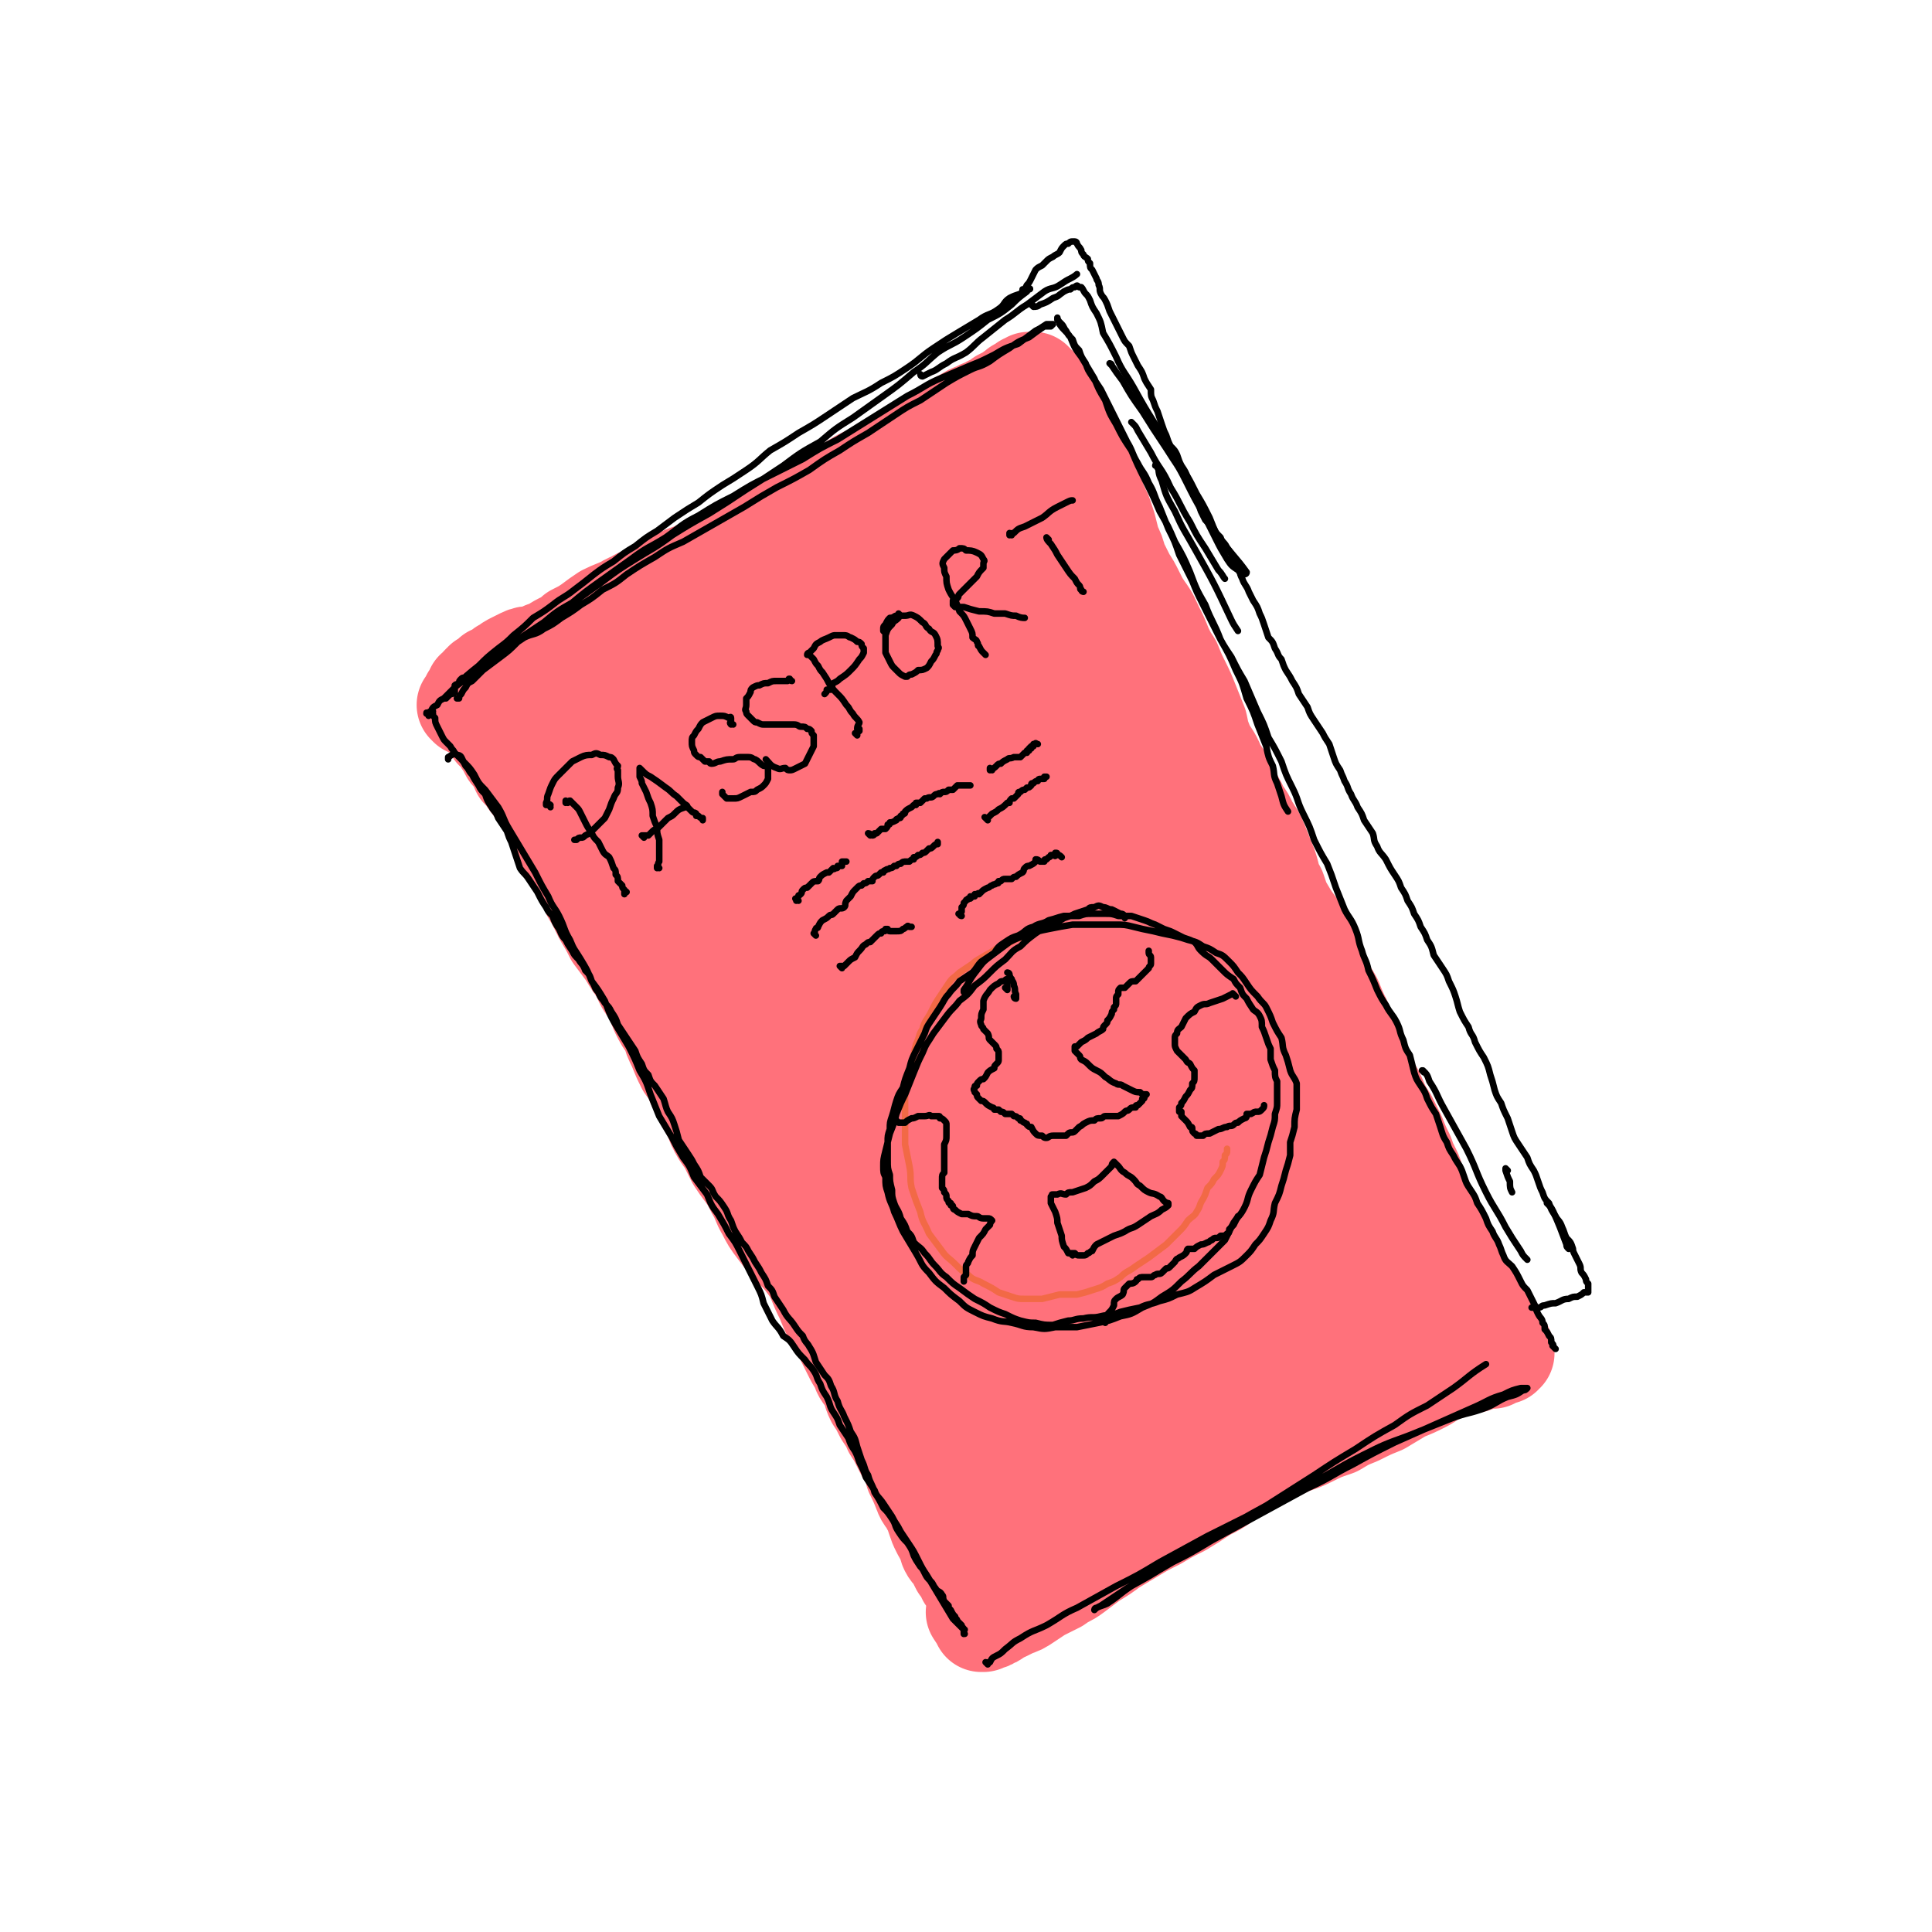 <svg viewBox='0 0 888 888' version='1.1' xmlns='http://www.w3.org/2000/svg' xmlns:xlink='http://www.w3.org/1999/xlink'><g fill='none' stroke='rgb(255,113,123)' stroke-width='45' stroke-linecap='round' stroke-linejoin='round'><path d='M215,325c0,0 -1,-1 -1,-1 0,0 0,0 1,0 0,0 0,0 1,-1 1,-2 1,-2 2,-3 2,-2 2,-2 5,-3 2,-2 2,-2 4,-3 2,-2 2,-2 4,-3 1,-1 1,-1 3,-3 2,-1 2,-1 5,-3 2,-1 2,-1 4,-3 3,-1 4,-1 7,-3 4,-1 4,-2 8,-4 3,-1 3,-1 7,-3 4,-2 4,-2 9,-5 4,-2 4,-2 8,-5 4,-3 4,-4 9,-6 5,-3 5,-2 10,-5 5,-2 5,-3 10,-5 5,-3 6,-2 11,-5 6,-2 6,-2 12,-5 5,-2 5,-2 10,-4 5,-3 6,-2 11,-5 5,-2 5,-3 10,-5 6,-3 6,-2 11,-5 5,-2 5,-2 10,-4 5,-2 5,-3 10,-5 4,-1 4,-1 8,-3 5,-1 4,-2 9,-3 3,-2 3,-2 7,-3 3,-2 3,-2 6,-4 4,-2 3,-2 7,-4 3,-2 3,-2 6,-3 3,-2 3,-2 6,-3 3,-2 3,-2 5,-3 2,-1 2,-1 4,-2 2,-1 2,-1 3,-1 1,-1 1,-1 1,-1 0,0 0,0 0,0 1,0 0,-1 0,-1 0,0 0,1 0,1 -1,1 -1,1 -2,2 -4,1 -4,1 -7,3 -5,3 -5,3 -10,5 -4,3 -4,2 -9,4 -3,2 -3,2 -7,4 -4,2 -4,2 -8,4 -5,2 -5,2 -10,4 -5,2 -5,2 -10,4 -4,2 -5,1 -9,3 -5,2 -5,3 -10,5 -4,2 -4,2 -9,4 -5,3 -5,2 -10,5 -4,2 -4,3 -8,5 -4,3 -4,3 -8,5 -5,2 -5,2 -9,4 -5,2 -5,2 -10,4 -5,2 -5,2 -10,4 -4,2 -4,2 -8,4 -4,1 -5,1 -9,3 -4,2 -4,2 -8,4 -4,2 -5,2 -9,4 -3,2 -3,2 -7,5 -3,2 -3,2 -7,4 -3,3 -3,3 -6,5 -3,1 -3,2 -6,3 -3,1 -3,1 -7,2 -2,0 -3,0 -5,1 -2,1 -2,1 -4,2 -2,1 -2,1 -3,2 -1,1 -1,1 -2,1 -1,1 -1,1 -2,2 -2,1 -2,1 -3,1 -1,1 -1,1 -2,2 -1,0 -1,1 -2,1 0,1 -1,1 -1,1 -1,1 -1,1 -1,2 0,0 0,0 0,0 -1,1 -1,1 -2,1 0,1 0,1 -1,2 0,0 0,1 0,1 -1,1 -1,0 -1,1 0,0 0,0 0,0 0,1 0,1 1,1 0,0 0,0 0,1 2,1 2,1 3,3 1,1 1,1 2,2 1,1 1,2 2,3 1,1 1,1 2,2 1,1 1,1 1,3 1,1 2,1 3,3 1,2 1,2 2,3 1,2 1,2 2,4 2,2 2,2 3,4 2,3 2,3 3,5 2,2 2,2 3,4 2,3 3,2 5,5 2,2 3,2 5,5 2,3 1,3 3,6 2,3 2,3 4,6 2,3 1,4 3,7 2,3 2,3 4,6 2,4 2,4 4,8 2,3 2,3 3,7 2,4 2,4 3,8 2,3 2,3 4,7 2,3 2,3 4,7 3,3 3,3 6,7 2,4 3,4 5,8 3,4 2,4 5,9 2,4 2,4 4,8 2,4 2,4 5,8 2,5 2,5 5,9 2,5 2,5 5,9 2,5 2,5 5,9 2,4 2,4 5,7 3,5 3,4 5,9 3,4 3,5 6,9 2,5 2,5 4,10 2,4 2,4 4,8 2,4 3,4 5,8 2,4 2,4 4,8 1,4 1,4 3,8 3,4 3,4 6,8 2,4 2,4 4,7 2,4 2,4 4,8 2,5 2,5 4,9 2,5 2,5 4,9 2,4 2,4 4,7 2,4 2,4 4,8 2,4 2,4 4,7 1,4 2,4 4,7 2,4 1,4 3,8 2,3 2,3 4,7 2,3 2,3 4,6 2,3 2,3 4,6 2,4 2,4 4,7 1,4 1,4 2,8 2,4 2,4 4,9 1,3 2,3 4,6 1,3 1,3 2,6 1,3 1,3 2,5 1,2 1,2 3,5 1,2 0,2 1,4 1,2 2,2 3,4 1,2 1,2 2,4 1,1 1,1 2,3 1,1 1,1 1,2 1,1 1,1 2,2 0,0 0,1 0,1 0,1 1,0 1,1 0,0 0,0 0,0 0,0 0,0 0,-1 -2,-2 -2,-2 -3,-4 -3,-4 -3,-4 -5,-9 -2,-4 -2,-4 -4,-9 -2,-4 -2,-4 -4,-8 -2,-5 -3,-4 -5,-9 -2,-4 -2,-4 -4,-8 -1,-4 -1,-4 -3,-8 -3,-5 -3,-5 -5,-9 -2,-4 -2,-4 -4,-7 -1,-4 -1,-4 -3,-7 -2,-4 -2,-4 -4,-8 -1,-4 -1,-4 -3,-8 -1,-3 -2,-3 -3,-6 -2,-4 -2,-4 -3,-7 -2,-4 -2,-4 -4,-8 -2,-3 -2,-4 -4,-7 -3,-5 -3,-5 -5,-9 -3,-4 -3,-4 -6,-9 -2,-4 -2,-4 -5,-8 -3,-4 -4,-4 -7,-8 -3,-3 -3,-3 -6,-7 -3,-4 -3,-4 -5,-8 -3,-5 -2,-5 -5,-10 -2,-4 -2,-4 -4,-7 -3,-4 -3,-4 -5,-7 -2,-4 -2,-4 -4,-8 -3,-4 -3,-4 -5,-8 -2,-5 -2,-5 -5,-10 -2,-4 -2,-4 -4,-8 -2,-5 -2,-5 -5,-9 -2,-4 -2,-4 -4,-9 -2,-4 -2,-4 -3,-8 -3,-4 -3,-4 -5,-8 -2,-5 -2,-5 -4,-9 -3,-4 -3,-4 -5,-9 -3,-4 -3,-4 -6,-9 -3,-4 -3,-4 -6,-8 -2,-4 -2,-4 -5,-9 -2,-4 -2,-4 -4,-8 -3,-4 -2,-5 -5,-9 -2,-4 -2,-4 -4,-8 -2,-4 -2,-4 -4,-9 -2,-3 -2,-4 -4,-7 -2,-4 -2,-4 -4,-8 -2,-3 -2,-3 -4,-6 -3,-4 -2,-4 -5,-7 -2,-3 -2,-3 -4,-5 -1,-3 -1,-3 -3,-6 -1,-2 -1,-2 -2,-4 -1,-2 -1,-2 -2,-5 -1,-2 -1,-2 -3,-4 0,-1 0,-1 -1,-3 -1,-1 -1,-1 -2,-3 -1,-1 -1,-1 -2,-2 -1,-1 -1,-1 -1,-2 -1,-1 -1,-1 -1,-2 0,0 -1,0 -1,0 0,-1 0,-1 -1,-1 0,0 0,-1 1,-1 0,0 0,0 0,0 0,0 0,0 0,0 0,-1 0,-1 1,-2 2,-2 2,-1 4,-3 2,-1 2,-1 4,-2 1,-1 1,0 3,-1 2,-1 2,-1 3,-2 3,-2 3,-2 5,-3 4,-2 4,-2 7,-3 4,-2 4,-2 7,-4 4,-2 4,-2 8,-4 3,-3 3,-3 7,-5 4,-3 4,-3 8,-6 4,-3 4,-4 9,-6 5,-3 5,-3 10,-5 4,-2 4,-2 9,-5 4,-2 4,-2 9,-4 5,-3 5,-3 10,-5 6,-3 6,-3 11,-6 5,-3 5,-3 10,-6 5,-4 5,-4 10,-7 5,-3 5,-3 10,-6 5,-2 6,-2 10,-5 5,-3 5,-3 10,-5 4,-3 4,-3 9,-6 4,-2 4,-2 9,-4 4,-3 4,-3 9,-6 4,-2 4,-2 8,-4 4,-3 4,-3 8,-5 3,-3 3,-3 7,-5 3,-2 3,-2 7,-4 3,-2 3,-2 6,-3 3,-2 3,-1 6,-3 3,-1 3,-1 5,-3 2,-1 2,-1 4,-2 1,-1 1,-1 3,-2 1,0 0,-1 1,-1 1,-1 1,0 2,-1 1,0 1,-1 1,-1 1,0 1,1 1,1 0,-1 0,-1 1,-2 0,0 1,0 1,0 1,0 1,0 1,0 0,0 0,0 0,0 0,0 0,1 0,1 0,0 0,0 1,0 0,0 0,0 0,1 1,0 1,0 1,0 1,1 1,1 1,1 1,1 1,1 2,2 0,1 1,0 1,1 1,1 0,1 1,2 1,2 1,2 2,3 1,2 1,2 2,3 1,2 1,2 2,3 1,2 1,2 2,4 1,2 1,2 2,4 1,3 1,3 2,5 1,3 1,3 3,6 1,3 1,3 2,6 1,3 1,3 2,6 1,3 1,3 3,6 1,3 1,3 3,7 1,3 1,3 2,6 1,4 1,4 2,8 2,4 2,4 3,8 2,4 2,4 4,8 2,3 2,3 4,7 2,4 2,4 4,7 3,4 3,5 5,9 2,4 2,4 4,9 2,4 2,4 4,7 2,5 2,5 4,9 2,4 2,4 4,9 2,5 2,5 4,10 1,5 1,5 3,10 2,4 3,4 5,9 2,4 3,4 5,9 3,4 2,4 5,9 2,5 3,4 5,9 3,5 3,4 5,9 2,5 2,5 4,10 2,6 1,6 4,11 2,6 2,6 5,11 3,5 4,5 7,11 2,5 2,5 5,10 2,5 2,5 4,10 2,5 3,5 5,9 2,5 2,5 4,9 2,5 2,5 4,10 3,5 3,5 5,10 2,4 2,5 3,9 3,4 3,4 5,9 2,4 2,4 4,7 2,4 2,4 4,8 2,5 2,5 4,9 1,3 1,3 3,7 2,4 1,4 3,8 2,4 2,4 3,8 2,4 2,4 4,8 2,4 2,4 4,8 1,3 1,3 3,6 1,3 1,3 2,5 1,3 2,3 3,5 1,3 1,3 2,5 2,2 1,2 3,4 1,2 1,2 2,4 1,2 1,2 2,4 1,2 1,2 2,3 1,1 1,1 2,2 1,2 1,2 1,3 1,2 1,2 2,3 1,1 1,0 1,1 1,1 1,1 2,3 0,0 1,0 1,1 0,1 0,1 0,1 0,0 0,0 0,1 0,0 0,-1 1,0 0,0 -1,0 0,0 0,0 0,0 0,0 0,0 0,1 0,1 0,0 0,0 0,0 -1,0 -1,1 -1,1 -2,0 -2,0 -3,1 -1,0 -1,0 -2,1 -2,0 -2,0 -4,0 -2,1 -2,1 -5,2 -2,0 -2,0 -5,1 -2,1 -2,1 -4,1 -4,2 -4,1 -7,3 -3,1 -3,2 -7,4 -4,2 -4,2 -9,4 -5,3 -5,3 -10,6 -5,2 -5,2 -11,5 -5,2 -5,2 -10,5 -6,2 -6,2 -12,5 -6,3 -6,2 -12,5 -6,3 -6,3 -12,6 -7,3 -7,3 -13,7 -5,4 -5,4 -11,7 -6,4 -6,4 -11,7 -6,3 -6,3 -11,6 -6,3 -6,3 -11,6 -5,3 -5,3 -10,6 -4,3 -4,3 -9,6 -4,3 -4,3 -8,6 -4,3 -4,2 -8,5 -4,2 -4,2 -8,4 -3,2 -3,2 -6,4 -3,2 -3,2 -6,3 -2,1 -2,1 -4,2 -2,0 -2,1 -4,2 -1,1 -1,1 -2,1 -1,1 -1,1 -2,1 -1,0 -1,0 -2,1 0,0 0,0 -1,0 0,0 0,0 0,0 -1,-2 -1,-2 -3,-5 '/><path d='M264,331c0,0 -1,-1 -1,-1 0,0 0,0 0,0 0,0 0,0 0,0 -1,0 -1,0 -2,0 0,-1 0,0 -1,0 0,0 0,0 0,0 0,-1 0,-1 0,-1 -1,-1 0,-1 0,-1 2,-2 2,-2 4,-4 4,-3 4,-2 9,-5 6,-4 6,-4 13,-8 7,-5 7,-4 15,-9 9,-5 9,-5 18,-10 10,-6 10,-6 21,-11 11,-6 11,-7 22,-13 11,-6 11,-6 22,-12 10,-5 10,-5 20,-9 7,-4 7,-4 15,-7 5,-2 5,-2 11,-4 4,-2 4,-2 8,-4 2,0 2,0 4,-1 0,0 0,0 1,0 0,0 0,0 0,0 -1,0 -1,0 -1,0 -5,3 -5,3 -9,6 -10,6 -10,6 -20,11 -13,8 -13,7 -26,15 -13,8 -13,8 -25,17 -12,8 -12,8 -24,16 -11,8 -11,8 -22,16 -10,7 -10,7 -20,14 -8,6 -8,6 -15,12 -5,4 -5,4 -9,8 -1,2 -1,2 -2,4 0,0 0,0 0,0 3,-2 3,-2 7,-4 10,-5 10,-6 20,-12 15,-9 15,-9 31,-19 16,-10 16,-11 32,-21 13,-7 13,-7 26,-15 12,-6 12,-6 24,-13 9,-5 9,-6 19,-11 7,-4 7,-3 15,-7 5,-3 5,-3 9,-5 3,-1 3,-1 5,-2 0,0 0,0 1,1 0,0 0,0 0,0 -2,1 -2,2 -4,3 -8,6 -8,6 -16,12 -13,9 -13,9 -27,18 -16,11 -16,11 -33,21 -14,10 -14,10 -29,19 -13,9 -13,8 -27,17 -11,8 -11,9 -23,17 -10,7 -10,7 -20,15 -7,5 -6,5 -13,11 -3,3 -3,3 -5,6 -1,0 0,0 0,0 2,-1 2,-1 4,-2 11,-7 11,-6 22,-13 25,-15 25,-15 51,-31 20,-12 20,-12 41,-24 12,-7 12,-6 25,-12 11,-6 11,-6 22,-11 10,-5 9,-6 19,-10 7,-4 8,-3 15,-6 4,-2 3,-2 7,-4 2,0 3,0 4,0 1,0 -1,0 -2,1 -5,4 -5,4 -10,8 -13,10 -13,10 -27,19 -18,13 -19,13 -37,26 -16,12 -17,11 -33,23 -11,9 -11,9 -23,18 -10,9 -9,9 -19,18 -7,6 -7,6 -13,13 -4,4 -4,4 -7,8 0,1 0,3 1,3 2,0 2,0 5,-1 8,-5 8,-5 17,-9 18,-11 18,-11 37,-21 21,-13 21,-13 42,-26 18,-11 18,-11 35,-22 12,-8 12,-8 24,-15 8,-5 8,-5 16,-9 4,-2 4,-2 9,-3 1,0 1,0 3,1 0,0 0,0 0,0 -6,3 -6,3 -11,7 -15,10 -15,10 -30,21 -23,16 -23,16 -46,33 -18,13 -18,13 -37,27 -12,9 -12,8 -23,17 -10,8 -10,8 -19,15 -7,6 -7,6 -14,11 -3,2 -6,5 -5,5 1,1 5,-1 9,-3 17,-10 16,-10 33,-21 22,-14 22,-15 45,-29 15,-10 15,-9 31,-19 12,-6 12,-6 23,-13 11,-5 11,-5 22,-11 8,-4 8,-4 16,-8 5,-2 5,-2 10,-3 1,0 1,0 2,0 0,0 0,0 0,0 -2,1 -2,1 -4,3 -12,9 -12,9 -25,18 -20,15 -20,15 -39,30 -17,14 -17,14 -34,28 -12,9 -12,9 -23,19 -10,9 -10,9 -18,18 -7,7 -7,7 -13,15 -3,4 -4,4 -5,8 -1,1 0,3 1,3 1,1 2,-1 4,-2 10,-7 10,-7 20,-13 20,-13 20,-13 39,-26 19,-13 18,-13 36,-26 12,-8 12,-8 25,-16 10,-7 10,-7 21,-13 7,-5 8,-4 16,-9 4,-2 4,-3 9,-5 2,0 2,0 4,0 0,0 0,0 0,0 -6,6 -6,7 -13,13 -16,14 -16,14 -33,28 -20,17 -20,17 -40,34 -14,11 -15,11 -29,22 -10,9 -10,8 -20,17 -8,7 -8,7 -15,14 -5,4 -5,4 -9,8 0,1 -1,2 -1,3 0,0 1,-1 1,-1 5,-4 6,-3 11,-7 17,-11 17,-11 34,-23 24,-15 24,-15 47,-31 14,-9 14,-10 28,-19 10,-7 11,-6 21,-12 8,-5 8,-5 16,-8 3,-2 3,-1 7,-2 0,0 1,0 1,0 0,0 0,1 0,1 -5,5 -5,5 -11,10 -14,12 -14,12 -28,24 -21,18 -21,18 -42,36 -14,12 -14,12 -28,24 -10,9 -10,9 -20,19 -6,7 -6,7 -12,14 -3,4 -3,5 -5,9 0,1 0,2 1,2 2,0 3,-1 5,-3 12,-7 12,-7 23,-15 22,-15 21,-16 43,-31 18,-13 18,-13 37,-26 12,-8 12,-8 24,-15 9,-6 9,-6 18,-11 5,-4 5,-4 11,-7 2,-1 2,-1 5,-2 0,0 0,0 0,0 -1,1 -1,2 -2,3 -8,7 -8,7 -16,14 -18,16 -18,16 -36,32 -19,17 -19,17 -38,35 -11,10 -11,10 -22,21 -8,8 -8,8 -15,16 -6,5 -6,4 -11,10 -2,2 -2,3 -2,4 -1,1 0,0 0,-1 6,-3 6,-2 12,-6 16,-9 16,-9 31,-19 23,-15 23,-16 46,-32 16,-11 16,-11 32,-22 12,-7 12,-7 23,-14 8,-5 8,-6 16,-9 4,-2 4,-1 8,-1 1,0 1,0 1,1 0,0 0,0 -1,1 -6,6 -6,6 -13,11 -18,17 -19,16 -37,32 -22,19 -22,20 -44,39 -12,11 -12,10 -24,22 -9,8 -9,8 -18,17 -5,6 -6,6 -11,13 -2,3 -2,4 -3,7 0,1 0,2 1,3 1,0 1,-1 2,-2 9,-5 9,-5 18,-10 19,-13 19,-14 38,-27 21,-14 20,-14 41,-28 14,-10 14,-11 29,-20 10,-7 10,-6 20,-12 5,-4 5,-4 11,-7 3,-1 3,-1 6,-1 0,0 0,0 0,0 -3,2 -3,1 -6,3 -13,11 -13,11 -27,23 -24,21 -24,21 -48,42 -17,15 -17,15 -33,31 -9,8 -8,9 -17,18 -6,6 -6,6 -12,13 -4,4 -5,4 -8,8 -1,2 -1,3 -1,4 0,1 0,0 0,0 6,-3 6,-2 12,-5 14,-9 13,-9 27,-18 19,-12 19,-12 38,-25 15,-10 14,-10 29,-20 11,-8 11,-8 23,-15 7,-5 7,-5 14,-8 3,-2 4,-1 7,-1 0,-1 1,0 1,0 -1,2 -2,2 -3,3 -7,7 -7,7 -14,14 -16,16 -16,15 -32,30 -17,16 -18,16 -35,31 -11,11 -11,11 -22,22 -9,9 -9,9 -18,18 -5,6 -5,6 -10,12 -3,3 -3,3 -4,6 0,0 0,1 0,1 3,-1 3,-2 6,-3 9,-7 9,-7 19,-13 17,-12 17,-13 34,-25 15,-11 14,-11 30,-22 12,-8 12,-7 24,-15 9,-6 9,-6 17,-11 5,-3 5,-3 10,-6 2,-1 3,-1 5,-1 0,0 0,0 0,0 0,0 0,0 0,0 -6,6 -6,6 -12,11 -13,11 -13,11 -26,22 -16,13 -16,13 -31,27 -13,11 -13,11 -25,21 -9,8 -9,8 -18,16 -6,5 -7,5 -12,11 -3,2 -3,2 -5,5 0,0 0,0 0,1 0,0 0,0 0,0 5,-2 5,-2 9,-4 13,-8 13,-8 26,-15 17,-10 17,-10 35,-18 14,-7 14,-7 28,-13 10,-5 10,-5 20,-9 8,-3 8,-3 16,-5 5,-2 5,-2 10,-3 2,-1 2,0 4,-1 0,0 0,0 0,0 -1,1 -1,1 -1,1 -5,4 -5,3 -9,7 -12,8 -12,8 -23,17 -16,11 -16,11 -32,22 -12,9 -12,8 -24,17 -8,6 -8,6 -17,11 -6,5 -7,4 -13,9 -6,3 -5,4 -10,7 -3,3 -3,3 -6,5 -1,1 -2,1 -2,2 -1,0 0,0 0,1 0,0 0,0 0,0 1,-2 1,-2 2,-3 7,-5 7,-5 13,-10 11,-9 11,-9 23,-18 11,-9 11,-9 22,-18 10,-8 10,-8 20,-16 9,-6 9,-6 18,-12 9,-6 9,-6 18,-12 8,-5 8,-5 17,-11 7,-4 7,-4 15,-9 5,-3 5,-3 11,-7 4,-2 4,-2 8,-4 2,-2 2,-2 5,-3 1,-1 1,-1 2,-3 1,0 1,0 2,0 0,-1 0,-1 0,-2 0,-1 0,-1 0,-1 0,0 -1,0 -1,0 -1,-1 -1,-1 -2,-2 0,-1 0,-2 -1,-3 -1,-2 -2,-2 -3,-5 -2,-3 -2,-3 -3,-7 -2,-4 -2,-4 -4,-8 -2,-5 -2,-5 -5,-9 -2,-5 -2,-6 -5,-11 -3,-6 -3,-6 -6,-12 -4,-7 -4,-6 -8,-12 -4,-7 -4,-7 -8,-14 -5,-7 -4,-7 -8,-14 -5,-8 -5,-8 -9,-16 -4,-8 -4,-8 -9,-16 -4,-8 -4,-8 -9,-16 -4,-8 -4,-9 -8,-17 -4,-8 -4,-8 -7,-17 -4,-8 -4,-8 -7,-16 -4,-8 -4,-8 -8,-16 -3,-8 -3,-8 -7,-15 -3,-7 -3,-7 -6,-15 -4,-7 -4,-7 -7,-14 -3,-8 -4,-8 -7,-15 -3,-7 -3,-7 -6,-15 -3,-7 -3,-7 -6,-15 -3,-7 -3,-7 -6,-14 -3,-7 -3,-7 -6,-14 -3,-7 -3,-7 -7,-14 -3,-6 -3,-6 -7,-12 -3,-6 -3,-6 -5,-12 -3,-6 -2,-6 -5,-11 -2,-5 -2,-5 -4,-10 -2,-4 -2,-4 -5,-7 -2,-3 -2,-3 -4,-6 -1,-1 -1,-1 -2,-3 -1,-1 -1,-1 -1,-2 0,0 0,0 0,0 0,0 0,0 0,0 0,0 -1,-1 0,-1 0,1 0,2 1,3 2,2 2,2 4,4 5,5 5,5 9,11 4,6 3,6 7,12 4,6 5,6 9,12 4,7 4,7 8,13 5,8 6,8 11,15 5,9 5,9 10,17 6,10 6,10 11,20 5,11 6,11 11,21 5,10 5,10 9,21 5,10 5,10 9,20 3,10 3,10 5,19 3,9 2,9 5,18 2,8 2,8 5,15 3,8 3,8 6,15 3,8 3,8 6,16 4,8 4,8 7,16 3,8 3,8 7,16 3,7 3,7 7,14 3,7 3,7 6,13 3,5 3,5 5,10 3,5 3,5 5,10 2,4 2,3 4,7 2,4 2,4 3,7 2,3 1,3 3,6 1,4 1,4 3,7 1,3 1,3 3,6 1,3 2,3 3,6 1,4 1,4 2,7 1,3 1,3 2,6 0,2 0,2 0,4 0,1 0,1 0,3 0,0 -1,0 -1,1 0,1 0,1 0,2 0,1 0,1 0,2 -1,1 -1,1 -1,3 0,1 0,1 0,2 0,1 0,1 0,2 0,1 0,1 0,1 0,1 0,1 0,3 0,0 0,0 0,1 0,1 0,1 1,2 0,1 0,2 0,3 -1,0 -1,-1 -1,-1 -2,-1 -2,-1 -3,-2 -6,-5 -6,-5 -11,-10 -8,-7 -7,-7 -15,-15 -6,-5 -6,-5 -12,-11 -4,-4 -4,-4 -8,-8 -4,-3 -4,-3 -7,-6 -2,-1 -1,-2 -3,-3 -1,-1 -1,-1 -2,-1 -1,-1 -1,0 -1,0 0,0 0,0 0,0 2,1 2,1 4,3 5,5 4,5 9,9 5,4 5,4 10,8 6,5 6,6 13,11 1,1 1,1 2,2 '/></g>
<g fill='none' stroke='rgb(242,105,70)' stroke-width='3' stroke-linecap='round' stroke-linejoin='round'><path d='M487,426c-1,0 -1,-1 -1,-1 -1,0 -1,0 -1,1 -1,0 -1,0 -2,0 -1,0 -2,-1 -3,0 -3,0 -2,1 -5,2 -3,2 -3,2 -6,3 -3,1 -3,1 -6,3 -2,1 -2,1 -5,2 -3,2 -3,2 -5,3 -3,2 -4,2 -6,4 -3,2 -3,2 -6,4 -3,3 -3,2 -5,5 -2,3 -2,3 -4,6 -2,3 -2,3 -4,7 -2,4 -3,4 -4,8 -2,3 -1,3 -3,7 -1,4 -1,5 -2,9 -1,4 -1,4 -2,8 -1,4 -1,4 -1,9 0,5 0,5 0,10 0,5 0,5 0,10 1,5 1,5 2,10 1,5 0,5 1,10 2,6 2,6 4,11 1,5 2,5 4,10 3,4 3,4 6,8 2,3 3,3 6,6 3,3 3,3 6,5 3,3 4,2 7,4 4,2 4,2 7,4 3,1 3,1 6,2 3,1 3,1 6,1 4,0 4,0 8,0 4,-1 4,-1 8,-2 4,0 4,0 8,0 4,-1 4,-1 7,-2 3,-1 4,-1 7,-3 3,-1 3,-1 6,-3 3,-3 3,-2 7,-5 3,-2 3,-2 6,-4 4,-3 4,-3 8,-6 3,-3 3,-3 6,-6 2,-2 2,-2 4,-5 2,-2 3,-2 4,-4 2,-3 1,-3 3,-6 1,-2 1,-2 2,-5 2,-2 2,-2 3,-4 2,-2 2,-2 3,-4 1,-2 1,-2 1,-4 1,-1 1,-1 1,-3 1,-1 1,-1 1,-2 0,-1 0,-1 0,-1 0,0 0,0 0,0 '/></g>
<g fill='none' stroke='rgb(0,0,0)' stroke-width='3' stroke-linecap='round' stroke-linejoin='round'><path d='M517,422c0,-1 -1,-1 -1,-1 0,-1 1,0 1,0 0,0 0,0 0,0 -1,-1 -1,-1 -2,-1 -2,-1 -2,-1 -4,-2 -2,0 -2,-1 -4,-1 -2,-1 -2,-1 -4,0 -2,0 -2,0 -3,1 -3,1 -3,1 -6,2 -2,1 -2,1 -5,2 -3,2 -3,1 -6,3 -4,2 -4,2 -7,4 -4,3 -4,3 -7,6 -4,2 -4,3 -7,6 -4,3 -4,3 -7,6 -3,3 -3,3 -7,6 -3,4 -3,4 -7,7 -3,4 -3,3 -6,7 -3,4 -3,4 -6,8 -3,5 -3,4 -5,9 -2,4 -2,4 -4,9 -2,5 -2,5 -4,10 -2,4 -2,4 -4,9 -1,4 -1,4 -3,9 -1,4 -1,4 -2,8 -1,4 -1,4 -1,7 0,3 0,3 1,5 0,4 0,4 1,7 1,5 2,5 3,9 2,4 2,5 4,9 3,5 3,5 6,10 3,5 2,5 6,9 3,4 3,4 7,7 3,3 3,3 7,6 3,3 3,3 7,5 4,2 4,2 8,3 5,2 5,1 9,2 5,1 5,2 10,2 5,1 5,1 10,0 5,0 5,0 10,0 5,-1 5,-1 10,-2 5,-1 5,-1 10,-3 5,-1 5,-1 10,-4 5,-2 5,-2 9,-5 5,-3 5,-3 9,-7 4,-3 4,-4 8,-7 3,-3 3,-3 6,-6 3,-3 3,-3 6,-6 2,-4 2,-4 4,-8 2,-3 3,-3 5,-7 2,-4 1,-4 3,-8 2,-4 2,-4 4,-7 1,-4 1,-4 2,-8 1,-3 1,-3 2,-7 1,-3 1,-3 2,-7 1,-3 1,-3 1,-6 1,-3 1,-3 1,-5 0,-3 0,-3 0,-5 0,-3 0,-3 0,-5 -1,-2 -1,-2 -1,-5 -1,-2 -1,-2 -2,-5 0,-2 0,-2 0,-5 -1,-2 -1,-2 -2,-5 -1,-3 -1,-3 -2,-5 0,-3 0,-3 -1,-5 -1,-2 -2,-2 -3,-3 -2,-3 -2,-3 -3,-5 -2,-2 -2,-2 -3,-5 -2,-2 -2,-2 -3,-4 -3,-2 -3,-2 -5,-4 -2,-2 -2,-2 -5,-5 -2,-2 -2,-1 -5,-4 -2,-2 -1,-2 -3,-4 -2,-1 -2,-1 -5,-2 -2,-1 -2,-1 -4,-2 -2,-1 -2,-1 -5,-2 -2,-1 -2,-1 -4,-2 -3,-1 -2,-1 -5,-2 -3,-1 -3,-1 -6,-2 -3,0 -3,0 -6,0 -3,-1 -3,-1 -6,-1 -3,0 -3,0 -6,0 -3,0 -3,0 -6,1 -4,0 -4,0 -7,0 -4,1 -3,1 -7,2 -3,2 -4,1 -7,3 -4,1 -3,2 -7,4 -3,1 -3,1 -6,3 -3,2 -3,2 -5,5 -3,2 -3,2 -6,4 -2,2 -2,3 -4,5 -3,2 -3,2 -6,4 -2,3 -3,3 -5,6 -2,2 -2,3 -4,6 -2,3 -2,3 -4,6 -2,3 -2,3 -3,6 -2,4 -2,4 -4,8 -2,4 -2,4 -3,8 -2,5 -2,5 -3,9 -2,3 -2,3 -3,6 -1,3 -1,4 -2,7 -1,3 -1,3 -1,6 -1,3 -1,3 -1,6 0,4 0,4 0,8 0,4 0,4 1,7 0,3 0,3 1,7 0,3 0,3 1,6 1,3 2,3 3,7 2,3 2,3 3,6 2,2 2,2 3,5 3,3 3,2 5,5 3,3 2,3 5,6 2,2 2,3 5,5 3,3 3,3 6,5 4,3 4,3 7,5 4,2 4,2 7,4 4,2 4,2 7,3 4,2 4,2 7,3 4,1 4,1 7,1 4,1 4,1 8,1 3,-1 3,-1 7,-2 3,0 3,-1 7,-1 4,-1 4,0 8,-1 4,-1 4,0 9,-2 4,-1 4,-1 9,-2 4,-2 4,-1 9,-3 4,-1 4,-1 8,-3 4,-1 5,-1 8,-3 5,-3 5,-3 9,-6 4,-2 4,-2 8,-4 4,-2 4,-2 7,-5 2,-2 2,-2 4,-5 2,-2 2,-2 4,-5 2,-3 2,-3 3,-6 2,-4 1,-4 2,-8 2,-4 2,-4 3,-8 1,-3 1,-3 2,-7 1,-3 1,-3 2,-7 0,-3 0,-3 0,-6 1,-3 1,-3 2,-7 0,-4 0,-4 1,-8 0,-3 0,-3 0,-6 0,-3 0,-3 0,-6 -1,-3 -2,-3 -3,-6 -1,-4 -1,-4 -2,-7 -2,-4 -1,-4 -2,-8 -2,-3 -2,-3 -4,-7 -1,-3 -1,-3 -3,-7 -1,-2 -2,-2 -4,-5 -3,-3 -3,-3 -5,-6 -2,-3 -2,-3 -4,-5 -2,-3 -2,-3 -4,-5 -3,-3 -3,-3 -6,-4 -3,-2 -3,-2 -6,-3 -3,-2 -3,-2 -7,-3 -3,-1 -3,-1 -7,-2 -5,-1 -5,-1 -9,-2 -5,-1 -5,-1 -9,-2 -4,-1 -4,-1 -9,-1 -5,0 -5,0 -9,0 -5,0 -5,0 -10,0 -6,1 -6,1 -11,2 -5,1 -5,1 -10,3 -4,1 -4,1 -8,3 -4,3 -4,3 -8,6 -4,3 -4,3 -7,7 -4,5 -3,5 -6,9 0,1 0,1 0,1 '/><path d='M463,455c0,0 -1,-1 -1,-1 0,0 1,1 1,1 0,0 0,-1 0,-1 0,-1 0,-1 0,-1 0,-1 0,-1 0,-1 0,0 0,0 0,0 0,-1 0,-1 0,-1 0,-1 0,-1 0,-1 -1,0 -1,1 -2,1 -1,0 -1,0 -2,1 -2,1 -2,1 -4,3 -1,2 -2,2 -3,5 0,2 0,2 0,4 -1,2 -1,2 -1,4 0,1 -1,1 0,3 0,1 1,1 1,2 1,1 1,1 2,2 1,2 0,2 1,3 1,1 1,1 2,2 1,1 1,1 1,2 1,1 1,1 1,2 0,1 0,1 0,2 0,0 0,0 0,1 0,1 0,1 -1,2 -1,1 -1,1 -1,2 -2,1 -2,1 -3,2 -1,2 -1,2 -2,3 -1,0 -1,0 -2,1 -1,1 -1,1 -1,2 -1,0 -1,0 -1,1 -1,1 0,1 0,2 0,0 0,0 1,1 0,1 0,1 1,2 0,0 0,0 1,1 1,0 1,0 2,1 1,1 1,1 3,2 0,0 1,0 1,1 1,0 1,0 2,0 1,1 1,1 1,1 1,0 1,0 2,1 2,0 2,0 3,0 1,1 1,1 1,1 1,0 1,0 2,1 1,0 1,0 1,1 1,0 1,1 2,1 1,1 1,0 1,1 1,1 1,1 2,1 1,2 1,2 2,3 1,1 1,1 3,1 1,1 1,1 2,1 1,0 1,-1 3,-1 1,0 1,0 3,0 1,0 1,0 3,0 1,-1 1,-1 1,-1 1,-1 2,0 3,-1 1,-1 1,-1 2,-2 2,-1 1,-1 3,-2 2,-1 2,-1 4,-1 1,-1 1,-1 3,-1 1,0 1,-1 2,-1 2,0 2,0 3,0 2,0 2,0 3,0 2,-1 2,-1 3,-2 1,-1 1,0 2,-1 1,-1 1,-1 3,-1 0,-1 0,-1 1,-1 1,-1 1,-1 2,-2 0,0 0,0 0,-1 1,0 1,0 1,-1 0,0 0,0 1,-1 0,0 0,0 0,0 0,0 0,0 -1,0 0,0 0,0 0,0 -1,0 -1,0 -2,-1 -2,0 -2,0 -4,-1 -2,-1 -2,-1 -4,-2 -1,-1 -2,0 -3,-1 -3,-1 -3,-2 -5,-3 -2,-2 -2,-2 -4,-3 -2,-1 -2,-1 -4,-3 -1,-1 -1,-1 -3,-2 -1,-1 0,-1 -1,-2 -1,-1 -1,-1 -2,-2 0,0 0,0 0,-1 0,0 0,0 0,0 0,0 0,0 0,-1 0,0 1,0 1,0 1,-1 1,-1 2,-2 2,-1 2,-1 3,-2 2,-1 2,-1 4,-2 1,-1 2,-1 3,-2 0,-1 0,-1 1,-2 1,-1 1,-1 1,-2 1,-1 1,-1 2,-3 0,-1 0,-1 1,-2 0,-1 0,-1 0,-1 1,-1 1,-1 1,-2 0,-1 0,-1 0,-2 0,-1 0,-1 1,-2 0,0 0,0 0,-1 0,-1 0,-1 1,-2 1,0 1,0 2,0 1,-1 1,-1 2,-2 1,-1 1,-1 3,-1 1,-1 1,-1 2,-2 1,-1 1,-1 1,-1 1,-1 1,-1 2,-2 1,-1 1,-1 1,-1 0,-1 1,-1 1,-2 0,-1 0,-1 0,-2 0,0 0,0 0,-1 0,-1 -1,-1 -1,-2 0,0 0,0 0,-1 0,0 0,0 0,0 0,0 0,0 0,0 '/><path d='M467,459c0,0 -1,-1 -1,-1 0,0 0,1 1,1 0,-1 0,-1 0,-2 0,0 0,0 0,0 -1,-2 0,-2 -1,-4 0,-2 -1,-2 -1,-3 -1,-1 -1,-2 -1,-2 0,-1 -1,-1 -1,-1 0,0 0,0 0,0 '/><path d='M413,516c0,0 -1,-1 -1,-1 0,0 0,0 1,1 0,0 0,0 0,0 0,0 0,0 1,0 1,0 1,0 2,0 1,-1 1,-1 3,-2 1,0 1,0 3,-1 2,0 2,0 3,0 2,0 2,-1 3,0 2,0 2,0 3,0 1,0 1,0 1,1 1,0 1,0 2,1 0,0 0,0 0,0 1,1 1,1 1,2 0,1 0,1 0,2 0,1 0,1 0,3 0,2 0,2 -1,4 0,3 0,3 0,5 0,2 0,2 0,4 0,2 0,2 0,4 -1,1 -1,1 -1,3 0,1 0,1 0,3 0,0 0,0 0,1 1,1 1,1 1,2 1,1 1,1 1,2 0,1 0,1 1,2 0,1 0,1 1,1 0,0 0,0 0,1 1,0 1,0 1,1 0,0 0,1 1,1 1,1 1,1 3,2 2,0 2,0 3,0 2,1 2,1 4,1 1,0 1,1 3,1 1,0 1,0 2,0 1,0 1,0 2,1 0,0 -1,1 -1,2 -1,1 -1,1 -2,2 -1,2 -1,2 -3,4 -1,2 -1,2 -2,4 -1,2 -1,2 -1,4 -1,1 -1,1 -2,3 0,1 -1,1 -1,2 0,1 0,1 0,2 0,1 0,1 0,2 0,0 0,0 0,0 0,0 0,0 -1,1 0,0 0,0 0,1 0,0 0,0 0,0 0,0 0,1 0,1 '/><path d='M493,577c0,0 -1,-1 -1,-1 0,0 1,0 1,0 0,0 0,0 0,0 -1,0 -1,0 -1,0 -1,0 -1,0 -1,0 -1,-2 -1,-2 -2,-3 -1,-3 -1,-3 -1,-5 -1,-3 -1,-3 -2,-6 0,-2 0,-2 -1,-5 -1,-2 -1,-2 -2,-4 0,-1 0,-1 0,-2 0,0 0,0 0,-1 0,0 0,0 0,0 1,-1 0,-1 1,-1 1,0 1,0 2,0 2,-1 2,0 4,0 1,-1 1,-1 3,-1 3,-1 3,-1 6,-2 2,-1 2,-1 4,-3 2,-1 2,-1 4,-3 1,-1 1,-1 2,-2 1,-1 1,-1 2,-2 0,-1 0,-1 1,-2 0,0 0,0 0,0 1,1 1,1 2,2 1,1 1,2 3,3 2,2 2,1 4,3 2,2 1,2 3,3 2,2 2,2 4,3 2,1 2,0 5,2 1,0 1,1 2,2 1,1 2,1 2,1 0,0 0,1 0,1 -1,1 -1,1 -3,2 -2,2 -3,2 -5,3 -3,2 -3,2 -6,4 -3,2 -3,1 -6,3 -2,1 -2,1 -5,2 -2,1 -2,1 -4,2 -2,1 -2,1 -4,2 -1,1 -1,1 -2,3 -1,0 -1,1 -2,1 -1,1 -1,1 -2,1 -1,0 -1,0 -2,0 -1,0 -1,0 -2,-1 -1,0 -1,0 -1,0 0,0 0,0 0,0 '/><path d='M568,458c-1,-1 -1,-1 -1,-1 -1,-1 0,0 0,0 0,0 0,0 0,0 -1,0 -1,0 -1,0 -2,1 -2,1 -4,2 -3,1 -3,1 -6,2 -2,1 -2,0 -4,1 -2,1 -2,1 -3,3 -2,1 -2,1 -4,3 -1,2 -1,2 -2,4 -1,1 -2,1 -2,3 -1,1 -1,1 -1,2 0,2 0,2 0,3 0,1 0,1 1,3 1,1 1,1 2,2 1,1 1,1 2,2 1,2 1,1 2,2 1,2 1,2 2,3 0,1 0,2 0,3 0,2 0,2 -1,3 0,2 0,2 -1,3 -1,2 -1,2 -2,3 -1,2 -1,2 -2,3 0,1 0,1 -1,2 0,1 0,1 0,2 0,0 1,0 1,0 0,1 0,1 0,2 1,1 1,1 2,2 1,1 1,1 2,3 1,0 1,0 1,1 0,1 0,1 1,2 1,0 1,1 1,1 0,0 0,0 1,0 0,0 0,0 0,0 1,0 1,0 2,0 1,-1 1,-1 3,-1 2,-1 2,-1 4,-2 2,0 2,-1 4,-1 1,-1 2,0 3,-1 1,-1 1,-1 2,-1 1,-1 1,-1 3,-2 0,0 1,0 1,-1 0,0 0,0 0,-1 1,0 1,0 2,0 2,-1 1,-1 3,-1 1,0 1,0 2,-1 1,-1 1,-1 1,-2 '/><path d='M508,608c0,-1 -1,-1 -1,-1 0,-1 1,0 1,0 0,0 0,0 0,0 0,-1 0,-1 1,-2 0,-1 0,-1 1,-2 1,-1 1,-1 2,-3 0,-2 0,-2 1,-3 1,-1 2,-1 3,-2 1,-2 0,-2 1,-3 1,-1 1,-1 2,-2 1,0 2,0 3,-1 1,-1 0,-1 1,-1 1,-1 1,-1 3,-1 1,0 1,0 3,0 1,0 1,-1 2,-1 1,-1 2,0 3,-1 1,-1 1,-1 2,-2 1,0 1,0 2,-1 1,-1 1,-1 2,-2 1,-2 1,-1 2,-2 2,-1 2,-1 3,-2 1,-1 0,-1 1,-2 2,0 2,0 3,0 1,-1 1,-1 3,-2 1,0 1,0 3,-1 1,0 1,-1 2,-1 1,-1 1,-1 2,-1 1,0 1,0 2,-1 2,0 2,0 3,-1 1,0 1,-1 1,-2 1,-1 1,-1 2,-2 1,-2 1,-2 2,-4 0,0 0,0 0,0 '/><path d='M197,329c0,-1 -1,-1 -1,-1 0,-1 0,0 1,0 0,0 0,-1 1,-1 1,-2 1,-2 3,-3 1,-2 1,-2 3,-3 2,-2 2,-2 4,-4 2,-2 2,-2 5,-4 3,-2 3,-3 7,-5 4,-4 4,-4 8,-7 5,-4 5,-4 10,-7 6,-4 6,-4 12,-8 6,-5 6,-5 13,-9 6,-5 6,-5 13,-10 7,-5 7,-5 14,-10 8,-6 8,-5 16,-10 7,-5 7,-6 15,-10 8,-5 8,-5 16,-9 8,-5 8,-5 16,-9 8,-4 8,-4 16,-8 8,-5 8,-5 16,-9 8,-5 8,-5 16,-10 8,-5 8,-5 16,-10 8,-4 8,-5 15,-8 7,-3 7,-3 14,-6 5,-2 5,-2 11,-5 5,-3 5,-3 11,-5 4,-3 4,-3 8,-6 2,-1 2,-1 5,-3 1,0 1,0 2,0 1,0 1,0 1,0 0,0 0,0 0,0 0,0 0,0 -1,1 -1,0 -1,0 -3,0 -3,2 -3,2 -7,5 -5,2 -5,2 -9,5 -5,3 -5,3 -9,6 -5,3 -5,2 -9,4 -6,3 -6,3 -11,6 -6,4 -6,4 -12,8 -6,3 -6,3 -12,7 -6,4 -6,4 -12,8 -7,4 -7,4 -13,8 -7,4 -7,4 -14,9 -7,4 -7,4 -15,8 -7,4 -7,4 -15,9 -7,4 -7,4 -14,8 -7,4 -7,4 -14,8 -7,3 -7,3 -13,7 -7,4 -7,4 -13,8 -5,4 -5,4 -11,7 -5,4 -5,4 -10,7 -4,3 -4,3 -9,6 -4,3 -4,3 -8,5 -4,3 -5,2 -9,4 -3,2 -3,2 -6,4 -2,1 -2,1 -4,2 -2,2 -2,2 -4,3 -2,1 -2,1 -3,2 -2,1 -2,1 -3,2 -2,1 -2,2 -3,3 -1,0 -1,0 -2,1 -1,0 -1,0 -2,1 -1,1 -1,0 -2,1 -1,1 -1,1 -1,2 -1,1 -1,0 -2,1 0,1 0,2 0,3 -1,1 -1,1 -2,1 -1,1 -1,1 -2,2 -1,0 -1,0 -1,0 0,0 0,0 0,0 1,-1 1,-1 2,-2 2,-2 2,-2 5,-5 4,-4 4,-4 9,-8 4,-4 4,-4 9,-8 4,-3 4,-3 7,-6 5,-4 5,-4 9,-8 5,-3 5,-3 9,-6 5,-4 5,-3 10,-7 4,-3 4,-3 9,-7 4,-3 4,-3 9,-6 5,-4 5,-4 10,-7 5,-4 5,-4 10,-7 4,-3 4,-3 8,-6 6,-4 6,-4 11,-7 5,-4 5,-4 11,-8 5,-3 5,-3 11,-7 6,-4 6,-5 11,-9 7,-4 7,-4 13,-8 7,-4 7,-4 13,-8 6,-4 6,-4 12,-8 6,-3 7,-3 13,-7 6,-3 6,-3 12,-7 6,-4 6,-5 12,-9 6,-4 6,-4 11,-7 5,-3 5,-3 10,-6 4,-3 5,-2 9,-5 3,-2 2,-3 5,-5 2,-1 2,-1 5,-2 1,-1 1,-1 2,-1 1,-1 1,-1 2,-1 0,0 0,0 0,0 0,0 0,0 0,0 1,0 0,-1 0,0 -1,0 -1,1 -1,1 -4,3 -4,3 -7,6 -5,4 -5,4 -11,7 -5,4 -5,4 -11,8 -6,4 -6,3 -12,7 -6,5 -5,5 -11,9 -7,6 -7,6 -14,11 -7,5 -7,5 -14,10 -8,5 -8,5 -15,11 -9,5 -9,5 -17,11 -9,6 -9,6 -17,11 -9,6 -9,6 -17,11 -9,5 -9,5 -17,10 -8,6 -9,6 -17,11 -8,5 -8,5 -16,11 -7,5 -7,5 -14,10 -6,4 -6,4 -12,9 -6,4 -6,4 -12,8 -4,4 -4,4 -8,7 -4,3 -4,3 -8,6 -3,3 -3,3 -5,5 -2,1 -2,1 -3,3 -1,1 -1,1 -2,3 -1,1 -1,1 -1,2 -1,0 -1,0 -1,0 '/><path d='M199,328c0,0 -1,-1 -1,-1 0,0 1,0 1,0 0,0 0,0 0,0 0,1 -1,0 -1,0 0,0 0,1 1,1 0,1 0,1 1,2 0,2 0,2 1,4 1,2 1,2 2,4 1,2 1,2 2,3 1,1 1,1 2,2 1,2 1,1 2,3 1,1 1,1 2,2 2,2 2,2 3,4 2,2 1,2 3,4 1,2 1,2 3,5 1,2 1,2 3,4 1,3 1,3 3,6 1,2 2,2 3,5 2,3 2,3 4,6 1,3 1,3 2,5 1,3 1,3 2,6 1,3 1,3 2,6 2,3 2,2 4,5 2,3 2,3 4,6 2,4 2,4 4,7 1,2 1,2 3,4 1,3 1,3 3,6 1,2 1,3 3,5 1,2 1,2 3,5 1,2 1,2 3,4 1,2 2,2 3,5 2,2 2,2 3,5 2,3 1,3 3,5 1,3 2,3 3,5 2,2 2,2 3,4 2,3 2,3 3,6 2,3 2,3 4,6 2,3 2,3 4,6 1,3 1,3 3,6 1,3 1,3 3,5 1,3 1,3 3,5 2,3 2,3 4,6 1,3 1,4 2,6 2,3 2,3 3,6 1,3 1,3 2,7 2,3 2,3 4,6 2,3 2,3 3,5 2,3 2,3 3,6 2,2 2,2 4,4 2,2 1,2 3,5 2,2 2,2 4,5 2,3 1,3 3,6 1,3 1,3 2,5 2,3 2,3 3,5 2,2 2,2 3,4 2,3 2,3 3,5 2,3 2,3 3,5 2,3 2,3 3,6 2,2 2,2 3,5 2,3 2,3 4,6 2,4 3,4 5,7 2,3 2,3 4,5 1,3 2,3 3,5 2,3 2,4 3,7 2,3 2,3 4,6 2,2 2,2 3,5 2,3 1,4 3,7 1,4 2,4 3,7 2,4 2,4 3,7 2,3 2,3 3,7 1,3 1,3 2,6 2,4 1,4 3,7 1,4 2,4 3,8 2,3 2,3 4,7 2,2 2,2 4,5 2,3 1,3 3,6 2,3 2,3 4,5 2,3 2,3 3,6 1,2 1,2 3,5 1,1 1,1 2,3 1,2 1,2 3,4 1,1 1,2 2,3 1,2 2,1 3,3 1,1 0,1 1,3 1,1 1,1 2,2 0,1 0,1 1,2 1,2 1,2 2,3 0,1 1,1 1,2 1,1 1,1 2,2 0,1 1,1 1,2 1,0 0,0 0,1 0,0 0,0 0,1 0,0 0,0 0,0 1,0 0,0 0,-1 0,0 0,0 0,-1 0,0 0,0 0,0 -3,-3 -3,-3 -5,-5 -3,-5 -3,-5 -6,-10 -3,-5 -3,-5 -6,-10 -2,-3 -2,-3 -4,-7 -2,-4 -2,-4 -4,-7 -2,-3 -2,-3 -4,-6 -2,-4 -2,-3 -4,-7 -2,-3 -2,-3 -4,-6 -2,-3 -3,-3 -4,-6 -2,-3 -2,-3 -4,-6 -1,-3 -1,-3 -3,-7 -1,-3 -1,-3 -2,-5 -2,-3 -2,-3 -3,-6 -2,-3 -2,-3 -4,-6 -1,-3 -1,-3 -3,-6 -2,-3 -1,-3 -3,-7 -2,-3 -2,-3 -3,-6 -2,-3 -1,-3 -3,-6 -2,-3 -2,-2 -4,-5 -3,-3 -3,-3 -5,-6 -2,-3 -2,-3 -5,-5 -2,-4 -3,-4 -5,-7 -2,-4 -2,-4 -4,-8 -1,-4 -1,-4 -3,-8 -2,-4 -2,-4 -4,-8 -2,-4 -2,-4 -4,-8 -2,-4 -2,-4 -5,-8 -2,-4 -2,-4 -5,-9 -3,-4 -3,-4 -5,-9 -3,-4 -3,-4 -6,-8 -2,-5 -2,-5 -5,-9 -3,-5 -3,-5 -5,-9 -3,-5 -3,-5 -6,-10 -2,-5 -2,-5 -4,-10 -2,-6 -2,-6 -5,-11 -2,-5 -2,-5 -5,-11 -3,-5 -3,-5 -6,-10 -3,-5 -3,-6 -5,-11 -3,-5 -3,-5 -6,-9 -2,-5 -2,-5 -5,-10 -3,-5 -3,-4 -5,-9 -3,-5 -2,-5 -5,-11 -2,-4 -3,-4 -5,-9 -3,-5 -3,-5 -6,-11 -3,-5 -3,-5 -6,-10 -3,-5 -3,-5 -6,-10 -3,-5 -2,-5 -5,-10 -3,-4 -3,-4 -6,-8 -3,-3 -3,-3 -5,-7 -2,-3 -2,-3 -5,-6 -1,-2 -1,-3 -3,-3 -2,-1 -2,0 -4,1 0,0 0,1 0,1 '/><path d='M454,765c0,0 -1,-1 -1,-1 0,0 1,1 1,1 0,-1 0,-1 1,-1 1,-2 1,-2 3,-3 2,-1 2,-1 4,-3 4,-3 3,-3 7,-5 6,-4 6,-3 12,-6 7,-4 7,-5 14,-8 9,-5 9,-5 18,-10 10,-5 10,-5 20,-11 11,-6 11,-6 22,-12 12,-6 12,-6 24,-12 11,-6 12,-6 23,-12 12,-6 12,-7 24,-13 10,-5 10,-5 21,-9 10,-4 10,-4 20,-8 8,-3 8,-2 16,-5 5,-2 5,-3 10,-5 4,-1 4,-1 7,-3 1,0 1,0 2,-1 0,0 0,0 0,0 -1,0 -1,0 -3,0 -4,1 -4,1 -8,3 -7,2 -7,3 -14,6 -9,4 -9,4 -18,8 -9,4 -9,4 -18,8 -10,5 -10,5 -19,10 -10,5 -10,6 -21,11 -11,6 -11,6 -22,12 -11,6 -11,6 -22,12 -10,6 -10,6 -20,11 -8,5 -8,5 -17,10 -6,4 -5,4 -11,8 -2,1 -3,1 -5,2 -1,0 -1,1 -1,1 0,0 0,0 0,0 1,-1 1,-1 3,-2 6,-4 6,-4 12,-8 10,-6 11,-6 21,-12 11,-6 11,-7 21,-13 11,-7 11,-7 22,-13 11,-7 11,-7 22,-14 9,-6 9,-6 19,-12 9,-6 9,-6 18,-11 7,-5 7,-5 15,-9 6,-4 6,-4 12,-8 7,-5 7,-6 15,-11 '/><path d='M715,620c-1,-1 -1,-1 -1,-1 -1,-1 0,0 0,0 0,0 0,0 0,0 0,-1 0,-1 -1,-2 0,-2 0,-2 -1,-3 -1,-2 -1,-2 -2,-3 0,-2 0,-2 -1,-3 0,-2 -1,-2 -2,-4 -1,-2 -1,-2 -1,-3 -1,-2 -1,-2 -2,-4 -1,-2 -1,-2 -2,-4 -2,-2 -2,-2 -3,-4 -2,-4 -2,-4 -4,-7 -2,-2 -3,-2 -4,-5 -1,-2 -1,-3 -2,-5 -1,-3 -2,-3 -3,-6 -2,-3 -2,-3 -3,-6 -2,-4 -2,-4 -4,-7 -1,-3 -1,-3 -3,-6 -2,-3 -2,-3 -3,-6 -1,-3 -1,-3 -2,-5 -2,-3 -2,-3 -3,-5 -2,-3 -2,-3 -3,-6 -2,-3 -2,-4 -3,-7 -1,-3 -1,-3 -2,-6 -2,-3 -2,-3 -4,-7 -1,-3 -1,-3 -3,-6 -2,-3 -2,-3 -3,-6 -1,-4 -1,-4 -2,-8 -2,-3 -2,-3 -3,-7 -2,-4 -1,-4 -3,-8 -2,-4 -3,-4 -5,-8 -2,-3 -2,-3 -4,-7 -2,-5 -2,-5 -4,-9 -1,-5 -2,-5 -3,-9 -2,-5 -1,-5 -3,-10 -2,-5 -3,-5 -5,-9 -2,-5 -2,-5 -4,-10 -2,-6 -2,-6 -4,-11 -3,-5 -3,-5 -6,-11 -2,-6 -2,-6 -5,-12 -3,-6 -2,-6 -5,-12 -3,-6 -3,-6 -5,-12 -3,-6 -3,-6 -6,-11 -2,-6 -2,-6 -5,-12 -3,-7 -3,-7 -6,-14 -3,-5 -3,-5 -6,-11 -4,-6 -4,-6 -7,-12 -3,-6 -3,-6 -6,-12 -3,-6 -3,-6 -5,-11 -3,-6 -3,-6 -6,-12 -2,-6 -2,-6 -5,-12 -2,-5 -2,-5 -4,-10 -3,-6 -2,-6 -5,-11 -2,-5 -3,-5 -5,-9 -3,-5 -2,-5 -5,-10 -2,-4 -2,-4 -4,-8 -2,-4 -2,-4 -4,-8 -2,-4 -2,-4 -4,-8 -2,-3 -2,-3 -4,-6 -2,-3 -2,-3 -3,-6 -2,-3 -2,-3 -3,-6 -2,-2 -2,-2 -3,-5 -2,-2 -2,-2 -3,-4 -1,-1 -1,-2 -2,-3 -1,-1 -1,-1 -2,-2 0,0 0,-1 0,-1 0,0 0,1 1,2 0,1 0,1 0,1 2,3 3,3 5,6 2,5 2,5 5,9 3,5 3,5 6,10 2,5 2,5 5,10 2,6 2,6 5,11 3,6 3,6 7,12 3,7 3,7 6,13 4,8 4,8 7,15 4,7 4,7 7,14 4,7 4,7 7,14 3,8 3,8 7,15 3,8 4,8 7,16 4,7 4,7 7,14 3,6 3,6 5,13 3,6 3,6 5,12 2,5 2,5 4,10 1,5 1,5 3,9 1,4 0,4 2,8 1,3 1,3 2,6 1,4 1,4 3,7 '/><path d='M471,134c0,0 -1,-1 -1,-1 0,0 0,1 0,1 1,-1 1,-1 2,-3 1,-1 1,-1 2,-3 1,-2 1,-2 2,-4 1,-1 1,-1 3,-2 1,-1 1,-1 2,-2 1,-1 1,-1 3,-2 1,-1 2,-1 3,-2 1,-2 1,-2 2,-3 1,-1 1,-1 2,-1 1,-1 1,-1 2,-1 1,0 1,0 1,0 1,0 1,1 1,1 1,2 1,1 2,3 0,1 0,1 1,2 0,1 1,1 2,2 0,1 0,1 1,2 0,2 0,2 1,3 1,2 1,2 2,4 0,1 1,1 1,3 1,2 0,2 1,4 1,2 1,1 2,3 1,2 1,2 2,5 1,2 1,2 2,4 1,2 1,2 2,4 1,2 1,2 2,4 1,2 1,2 3,4 1,3 1,3 2,5 1,2 1,2 2,4 2,3 2,3 3,6 1,2 1,2 3,5 0,3 0,3 1,5 1,3 1,3 2,5 1,3 1,3 2,6 1,3 1,3 2,5 1,3 1,3 2,5 2,2 2,2 3,4 1,3 1,3 2,5 2,3 2,3 3,6 1,3 1,3 2,5 1,3 2,3 3,5 0,2 0,2 1,5 1,2 1,2 2,4 2,2 2,2 4,4 1,2 1,2 3,4 1,3 2,2 3,5 2,2 2,3 3,5 2,2 2,2 3,5 0,2 0,2 1,4 1,3 2,3 3,6 1,2 1,2 2,4 2,3 2,3 3,6 1,2 1,2 2,5 1,3 1,3 2,6 2,2 2,2 3,5 2,3 1,3 3,5 1,3 1,3 2,5 2,3 2,3 3,5 2,3 2,3 3,6 2,3 2,3 4,6 1,3 1,3 3,6 2,3 2,3 4,6 1,2 1,2 3,5 1,3 1,3 2,6 1,3 1,3 3,6 1,3 1,2 2,5 2,3 1,3 3,6 1,3 2,3 3,6 2,3 2,3 3,6 2,3 2,3 4,6 1,3 0,3 2,6 1,3 2,3 4,6 2,4 2,4 4,7 2,3 2,3 3,6 2,3 2,3 3,6 2,3 2,3 3,6 2,3 2,3 3,6 2,3 2,3 3,6 2,3 2,3 3,7 2,3 2,3 4,6 2,3 2,3 3,6 2,4 2,4 3,7 1,3 1,4 2,7 2,4 2,4 4,7 1,4 2,3 3,7 2,4 2,4 4,7 2,4 2,4 3,8 1,3 1,3 2,7 1,3 1,3 3,6 1,3 1,3 3,7 1,3 1,3 2,6 1,3 1,3 3,6 2,3 2,3 4,6 1,3 1,3 3,6 1,2 1,2 2,5 1,3 1,3 2,5 1,3 1,3 3,5 1,3 1,3 3,6 1,2 2,2 3,5 1,2 1,3 2,5 2,2 2,2 3,5 0,1 0,1 1,3 1,2 1,2 2,4 1,2 0,2 1,4 1,1 1,1 2,3 0,1 0,1 1,2 0,1 0,1 0,2 0,1 0,1 0,1 0,1 0,1 0,1 -1,0 -1,0 -2,0 -1,1 -1,1 -3,2 -2,0 -2,0 -4,1 -3,0 -3,1 -6,2 -2,0 -2,0 -5,1 -2,0 -1,1 -3,1 -1,0 -1,0 -1,0 -1,0 -1,0 -2,0 0,0 0,0 0,0 '/><path d='M424,173c0,0 -1,-1 -1,-1 0,0 0,1 1,1 2,-1 2,-1 4,-2 3,-1 3,-2 7,-4 4,-3 4,-2 9,-5 4,-3 4,-4 8,-7 5,-4 5,-4 10,-8 5,-3 5,-4 10,-7 4,-3 4,-3 8,-6 3,-2 4,-1 7,-3 3,-2 3,-2 5,-3 2,-1 3,-2 3,-2 '/><path d='M475,141c0,0 -1,-1 -1,-1 0,0 1,0 1,1 0,0 0,0 0,0 0,0 -1,-1 -1,-1 0,0 0,0 1,1 1,0 2,0 3,-1 3,-1 3,-1 6,-3 3,-1 2,-1 5,-3 2,-1 2,-1 3,-1 1,-1 1,-1 2,-1 1,-1 1,-1 2,0 0,0 1,0 1,0 1,1 1,2 2,3 1,1 1,1 2,3 1,3 1,3 3,6 2,4 2,4 3,9 3,5 3,5 6,11 3,7 4,7 8,14 5,9 5,9 10,17 5,9 5,9 10,17 5,7 5,7 9,15 3,5 3,5 6,11 2,5 2,5 4,10 '/><path d='M511,168c0,0 -1,-1 -1,-1 0,0 1,0 1,1 2,3 2,3 5,7 4,7 4,7 9,14 5,8 5,8 11,17 5,8 5,7 9,15 4,8 4,8 8,15 3,6 3,6 6,12 2,4 2,4 5,9 2,3 2,3 5,5 1,1 1,2 2,2 1,0 2,0 2,-1 -5,-7 -6,-7 -11,-14 '/><path d='M521,195c0,0 -1,-1 -1,-1 0,0 0,0 1,1 0,0 0,0 0,0 1,1 1,1 2,3 3,5 3,5 6,10 4,8 5,7 9,16 5,8 4,8 9,16 3,6 3,6 7,12 3,5 3,5 6,10 2,2 2,3 3,4 '/><path d='M532,215c0,-1 -1,-1 -1,-1 0,-1 1,0 1,0 1,3 0,3 2,7 2,7 2,7 6,14 4,9 4,8 9,17 9,16 9,16 17,33 1,2 1,2 3,5 '/><path d='M655,493c-1,0 -1,-1 -1,-1 -1,0 0,0 0,0 2,2 2,2 3,5 4,6 3,6 7,13 5,9 5,9 10,18 5,10 4,10 9,20 4,8 5,8 9,16 3,5 3,5 7,11 1,2 1,2 3,4 '/><path d='M693,538c0,0 -1,-1 -1,-1 0,0 0,0 0,1 1,3 1,3 2,5 0,3 0,3 1,5 '/><path d='M712,554c0,0 -1,-1 -1,-1 0,0 1,0 1,1 1,1 1,1 2,3 3,7 3,7 6,15 0,1 0,1 1,2 '/><path d='M261,369c0,0 -1,-1 -1,-1 0,0 0,0 0,1 1,0 1,-1 2,-1 0,0 0,0 1,1 1,1 1,1 2,2 1,1 1,1 2,3 1,2 1,2 2,4 1,2 1,2 3,5 1,2 1,2 3,4 1,2 1,2 2,4 1,2 2,2 3,3 1,2 1,2 2,5 1,1 1,1 1,3 1,1 1,1 1,3 1,1 1,1 2,2 0,1 0,1 1,2 0,1 0,0 1,1 0,0 0,0 0,0 0,0 -1,0 -1,0 0,0 0,1 0,1 '/><path d='M253,371c0,-1 -1,-1 -1,-1 0,-1 1,0 1,0 0,0 -1,0 -1,0 0,0 0,0 -1,0 0,0 0,0 0,0 0,-1 0,-1 0,-1 1,-2 0,-2 1,-4 1,-3 1,-3 2,-5 1,-2 1,-2 3,-4 1,-1 1,-1 3,-3 1,-1 1,-1 3,-3 2,-1 2,-1 4,-2 2,-1 3,-1 5,-1 2,-1 2,-1 4,0 2,0 2,0 4,1 1,0 1,0 2,1 1,2 1,2 2,3 0,1 -1,1 0,2 0,1 0,1 0,3 0,2 1,3 0,5 0,3 -1,2 -2,5 -1,2 -1,2 -2,5 -1,2 -1,2 -2,4 -2,2 -2,2 -3,3 -2,2 -2,2 -3,3 -1,1 -1,1 -3,2 -1,1 -1,1 -2,1 -1,0 -1,0 -2,1 -1,0 -1,0 -1,0 '/><path d='M303,399c0,0 -1,-1 -1,-1 0,0 0,1 0,1 1,-1 0,-2 1,-3 0,-2 0,-2 0,-4 0,-3 0,-3 0,-6 -1,-3 -1,-3 -1,-6 -1,-2 -1,-2 -2,-5 0,-3 0,-3 -1,-6 -1,-2 -1,-2 -2,-5 -1,-2 -1,-2 -2,-4 0,-1 0,-1 -1,-3 0,-1 0,-1 0,-3 0,0 0,-1 0,-1 0,0 1,1 1,1 2,2 2,2 4,3 3,2 3,2 7,5 3,2 2,2 5,4 2,2 2,2 3,3 1,1 2,1 2,2 1,1 1,1 2,2 1,1 1,0 2,1 0,0 0,0 0,1 1,0 1,0 1,0 1,1 1,1 2,1 0,0 0,0 0,1 0,0 0,0 0,0 '/><path d='M296,385c0,0 -1,-1 -1,-1 0,0 0,0 1,0 0,0 1,0 2,0 1,-1 1,-1 2,-2 1,-1 2,-1 3,-2 2,-2 2,-2 4,-4 2,-1 2,-1 3,-2 2,-2 2,-2 5,-3 0,0 0,0 0,0 '/><path d='M337,333c-1,0 -1,-1 -1,-1 -1,0 0,1 0,1 0,-1 0,-1 0,-1 0,-1 0,-1 0,-1 0,-1 0,-1 0,-1 0,-1 -1,0 -1,0 -2,-1 -2,-1 -4,-1 -2,0 -2,0 -4,1 -2,1 -2,1 -4,2 -1,1 -1,1 -2,3 -1,1 -1,1 -2,3 -1,1 -1,1 -1,3 0,2 0,2 1,4 0,1 0,1 1,2 1,1 1,1 2,1 1,1 1,1 2,2 1,0 1,0 2,0 0,0 0,1 1,1 2,0 2,-1 4,-1 3,-1 3,-1 6,-1 1,0 1,-1 3,-1 2,0 2,0 4,0 2,0 2,1 3,1 2,1 2,2 4,3 1,0 1,0 2,1 0,1 0,1 0,3 0,1 0,1 0,2 -1,2 -1,2 -2,3 -1,1 -1,1 -3,2 -1,1 -1,1 -3,1 -2,1 -2,1 -4,2 -2,1 -2,1 -4,1 -1,0 -1,0 -3,0 -1,-1 -1,-1 -2,-2 0,-1 0,-1 0,-1 '/><path d='M364,313c-1,0 -1,-1 -1,-1 -1,0 0,0 0,0 0,1 -1,0 -1,1 -2,0 -2,0 -5,0 -2,0 -2,0 -4,1 -2,0 -2,0 -4,1 -1,0 -1,0 -3,1 -1,1 -1,1 -1,2 -1,2 -1,2 -2,3 0,2 0,2 0,3 0,2 -1,2 0,3 0,1 0,1 1,2 1,1 1,1 2,2 1,1 1,1 2,1 2,1 2,1 3,1 1,0 1,0 3,0 3,0 3,0 5,0 3,0 3,0 6,0 2,0 2,1 3,1 2,0 2,0 3,1 1,0 1,0 2,1 0,1 0,1 1,2 0,1 0,1 0,2 0,2 0,2 0,3 -1,2 -1,2 -2,4 -1,2 -1,2 -2,4 -2,1 -2,1 -4,2 -2,1 -2,1 -3,1 -1,0 -1,0 -2,-1 -2,0 -2,1 -4,0 -3,-1 -3,-2 -5,-4 '/><path d='M394,338c0,0 -1,-1 -1,-1 0,0 1,1 1,1 0,0 0,0 0,0 0,-1 0,-1 0,-1 0,-1 1,-1 1,-1 0,0 0,0 0,-1 -1,0 -1,0 -1,0 0,-2 1,-2 1,-3 -1,-2 -2,-2 -3,-4 -2,-2 -1,-2 -3,-4 -2,-3 -2,-3 -4,-5 -2,-2 -2,-2 -4,-5 -1,-2 -1,-2 -3,-5 -1,-1 -1,-1 -2,-3 -1,-1 -1,-1 -2,-3 -1,-1 -1,-1 -2,-2 -1,0 -1,0 -1,0 0,-1 1,-1 1,-1 1,-1 1,-1 2,-2 1,-2 1,-2 3,-3 1,-1 2,-1 4,-2 2,-1 2,-1 3,-1 2,0 2,0 4,0 2,0 2,1 3,1 2,1 2,1 3,2 1,0 1,0 2,1 0,1 0,1 1,2 0,1 0,1 0,2 -1,2 -1,2 -2,3 -2,3 -2,3 -4,5 -2,2 -2,2 -5,4 -1,1 -1,1 -3,2 -1,1 0,2 -1,3 -1,0 -1,0 -2,0 0,1 0,1 -1,2 0,0 0,0 0,0 '/><path d='M414,283c0,0 -1,-1 -1,-1 0,0 0,0 0,0 0,1 0,1 0,2 -2,2 -2,1 -3,3 -2,2 -2,2 -3,5 0,1 0,1 0,3 0,1 0,1 0,2 0,2 0,2 0,3 1,2 1,2 2,4 1,2 1,2 2,3 1,1 1,1 2,2 1,1 1,1 3,2 0,0 0,0 1,0 1,-1 1,-1 2,-1 2,-1 2,-1 3,-2 2,0 2,0 4,-1 1,-1 1,-1 2,-3 1,-1 1,-1 2,-3 1,-1 0,-1 1,-2 0,-1 1,-1 0,-2 0,-3 0,-3 -1,-5 -1,-2 -2,-1 -3,-3 -2,-1 -1,-2 -3,-3 -2,-2 -2,-2 -4,-3 -2,-1 -2,0 -4,0 -2,0 -2,0 -4,0 -1,0 -1,1 -3,1 -1,1 -1,1 -2,3 -1,1 -1,1 -1,2 0,0 0,0 0,1 0,0 0,0 1,1 '/><path d='M453,301c0,0 -1,-1 -1,-1 0,0 0,0 0,0 0,0 0,0 0,0 -1,-1 -1,-1 -2,-3 -1,0 0,-1 -1,-2 0,-1 -1,-1 -2,-2 0,-2 0,-2 -1,-4 -1,-2 -1,-2 -2,-4 -1,-2 -1,-2 -3,-4 -1,-3 -1,-3 -2,-5 -2,-3 -2,-3 -3,-5 -1,-3 -1,-3 -1,-6 -1,-2 -1,-2 -1,-4 -1,-2 -1,-2 0,-4 1,-1 1,-1 2,-2 1,-1 1,-1 2,-2 1,0 2,0 3,-1 2,0 2,0 3,1 2,0 3,0 5,1 2,1 2,1 3,3 1,1 0,1 0,2 0,1 0,1 0,2 -2,2 -2,2 -3,4 -2,2 -2,2 -4,4 -2,2 -2,2 -4,4 -1,1 0,1 -1,2 -1,1 -2,1 -2,1 0,1 0,1 0,2 0,0 0,0 0,0 0,0 0,0 1,1 2,0 2,0 4,0 3,1 3,1 7,2 4,0 4,0 7,1 3,0 3,0 5,0 3,1 3,1 5,1 2,1 3,1 4,1 '/><path d='M482,248c0,0 -1,-1 -1,-1 0,0 0,1 1,1 0,0 0,0 0,0 0,0 -1,-1 -1,-1 0,1 1,2 2,3 2,3 2,3 3,5 2,3 2,3 4,6 2,3 2,3 4,5 1,2 1,2 2,3 1,1 0,2 1,2 0,1 1,1 1,1 '/><path d='M465,246c0,0 -1,-1 -1,-1 0,0 0,1 0,1 1,-1 1,-1 2,-1 2,-2 2,-2 5,-3 4,-2 4,-2 8,-4 3,-2 3,-3 7,-5 2,-1 2,-1 4,-2 2,-1 2,-1 3,-1 '/><path d='M367,414c-1,0 -1,-1 -1,-1 -1,0 0,0 0,1 0,0 0,0 0,0 0,-1 0,-1 1,-2 0,-1 0,0 1,-1 1,-1 0,-1 1,-2 1,-1 1,-1 2,-1 1,-1 1,-1 2,-2 1,-1 1,-1 3,-1 1,-1 0,-1 1,-2 1,-1 1,-1 3,-2 0,0 0,0 1,0 1,-1 1,-1 2,-2 0,0 0,1 1,0 1,0 1,0 1,-1 0,0 0,0 1,0 0,0 0,0 1,0 0,-1 0,-1 0,-2 1,0 1,0 2,0 '/><path d='M400,384c0,0 -1,-1 -1,-1 0,0 1,0 2,1 1,0 1,-1 1,-1 1,0 1,0 1,0 1,-1 1,-1 2,-2 1,0 1,0 2,0 1,-1 1,-1 1,-2 1,0 1,0 1,-1 1,0 1,0 3,-1 0,-1 0,0 1,-1 1,0 1,0 1,-1 0,0 1,0 1,-1 1,0 1,0 1,-1 1,-1 1,-1 3,-2 0,0 0,0 0,0 1,-1 1,-1 1,-1 1,0 1,0 1,0 0,0 0,-1 0,-1 0,0 0,0 1,0 0,0 0,0 0,0 0,0 0,0 1,0 1,-1 1,-1 2,-2 1,0 1,0 1,0 1,-1 2,0 3,-1 1,-1 1,-1 2,-1 1,-1 1,0 1,0 1,-1 1,-1 2,-1 1,0 1,0 2,-1 1,0 1,0 2,0 1,-1 1,-1 2,-2 1,0 1,0 1,0 1,0 1,0 2,0 0,0 0,0 1,0 0,0 0,0 0,0 0,0 0,0 1,0 0,0 0,0 1,0 '/><path d='M456,354c0,0 -1,-1 -1,-1 0,0 0,1 0,1 2,-1 2,-1 3,-2 1,-1 1,-1 2,-1 1,-1 1,-1 3,-2 1,-1 1,0 3,-1 1,0 1,0 2,0 1,0 1,0 1,0 1,-1 1,-1 1,-1 0,0 0,0 0,0 1,-1 1,-1 1,-1 0,0 1,0 1,0 0,0 0,-1 0,-1 0,0 0,0 1,0 0,0 -1,0 0,-1 0,0 0,0 1,-1 0,0 0,1 0,1 0,0 0,-1 0,-1 0,0 1,0 1,0 0,0 0,-1 0,-1 0,0 1,0 1,0 0,0 0,0 0,0 0,-1 0,0 1,0 0,0 0,0 0,0 '/><path d='M375,430c0,0 -1,-1 -1,-1 0,0 0,0 0,0 1,0 0,-1 1,-2 0,-1 1,0 1,-1 1,-2 1,-2 2,-3 2,-1 2,-1 3,-2 1,-1 1,0 2,-1 1,-1 1,-1 2,-2 1,-1 2,0 3,-1 1,-1 0,-1 1,-3 1,-1 1,-1 2,-2 1,-2 1,-2 2,-3 1,-1 1,-1 1,-1 1,-1 1,-1 2,-1 1,-1 1,-1 1,-1 1,0 1,0 2,-1 1,0 1,0 2,0 0,-1 0,-1 1,-2 1,-1 1,0 2,-1 0,0 0,0 0,0 1,-1 1,-1 1,-1 0,0 0,0 0,0 0,0 0,0 1,0 0,0 0,-1 1,-1 0,0 0,0 0,0 1,-1 1,0 2,-1 1,0 1,0 2,-1 0,0 1,0 1,0 1,-1 1,-1 2,-1 1,-1 1,-1 3,-1 0,0 0,0 1,0 1,-1 1,-1 2,-1 0,-1 0,-1 0,-1 1,0 1,0 2,-1 1,0 1,0 2,-1 1,0 1,0 2,-1 0,0 0,0 1,-1 1,0 1,0 2,-1 1,-1 1,-1 2,-1 0,-1 0,-1 0,-1 0,0 0,0 0,0 '/><path d='M454,377c-1,-1 -1,-1 -1,-1 -1,-1 0,0 0,0 1,0 1,0 2,-1 0,0 0,0 1,-1 2,-1 2,-1 3,-2 2,-1 2,-1 4,-3 0,0 0,0 1,0 0,-1 0,-1 1,-2 0,0 1,0 1,0 1,-1 1,-1 2,-2 0,-1 0,-1 1,-1 1,-1 1,-1 2,-1 0,0 0,0 1,-1 1,0 1,0 2,-1 0,-1 0,-1 1,-1 1,-1 1,-1 2,-1 0,0 0,-1 1,-1 1,0 1,0 2,0 0,-1 0,-1 0,-1 1,0 1,0 1,0 0,0 0,0 0,0 '/><path d='M387,445c0,0 -1,-1 -1,-1 0,0 0,0 0,0 1,0 1,0 2,0 1,-1 1,-1 2,-2 1,-1 1,-1 3,-2 1,-2 1,-2 2,-3 2,-2 1,-2 3,-3 1,-1 1,-1 2,-1 1,-1 1,-1 2,-2 0,0 0,0 1,-1 1,-1 1,-1 2,-1 0,-1 1,-1 1,-1 1,0 1,0 1,-1 0,0 0,0 0,0 1,0 1,0 1,0 0,0 0,1 1,1 0,0 0,0 1,0 1,0 1,0 2,0 2,0 2,0 3,-1 1,0 1,-1 2,-1 0,-1 1,0 1,0 0,0 1,0 1,0 '/><path d='M442,421c-1,0 -1,-1 -1,-1 -1,0 0,0 0,0 1,-1 1,-1 1,-1 0,-1 0,-1 0,-1 0,-1 0,-1 0,-1 1,-1 1,-1 1,-2 1,-1 1,-1 1,-1 0,-1 1,0 1,-1 1,0 1,-1 1,-1 0,0 0,1 0,1 1,-1 1,-1 1,-1 1,0 1,0 1,0 0,0 0,0 0,-1 1,0 1,0 1,0 1,-1 1,0 1,0 1,-1 1,-1 1,-1 1,-1 1,-1 3,-2 1,0 1,-1 2,-1 1,-1 1,0 2,-1 1,0 1,0 1,-1 1,0 1,0 1,0 1,-1 1,-1 2,-1 1,0 1,0 2,0 0,0 0,0 1,0 0,0 0,0 0,0 1,-1 1,-1 2,-1 1,-1 1,-1 3,-2 1,-1 0,-1 1,-2 1,-1 1,-1 2,-1 2,-1 2,-1 3,-2 0,0 0,-1 0,-1 1,0 1,0 2,1 0,0 0,0 1,0 0,0 0,0 0,0 1,0 1,0 1,0 0,-1 0,-1 1,-1 0,0 0,0 0,0 1,-1 1,-1 1,-1 1,0 1,-1 1,-1 0,0 1,0 1,0 1,0 1,1 1,0 0,0 0,-1 0,-1 1,0 1,0 1,1 0,0 0,0 0,0 1,0 1,0 2,1 '/></g>
</svg>